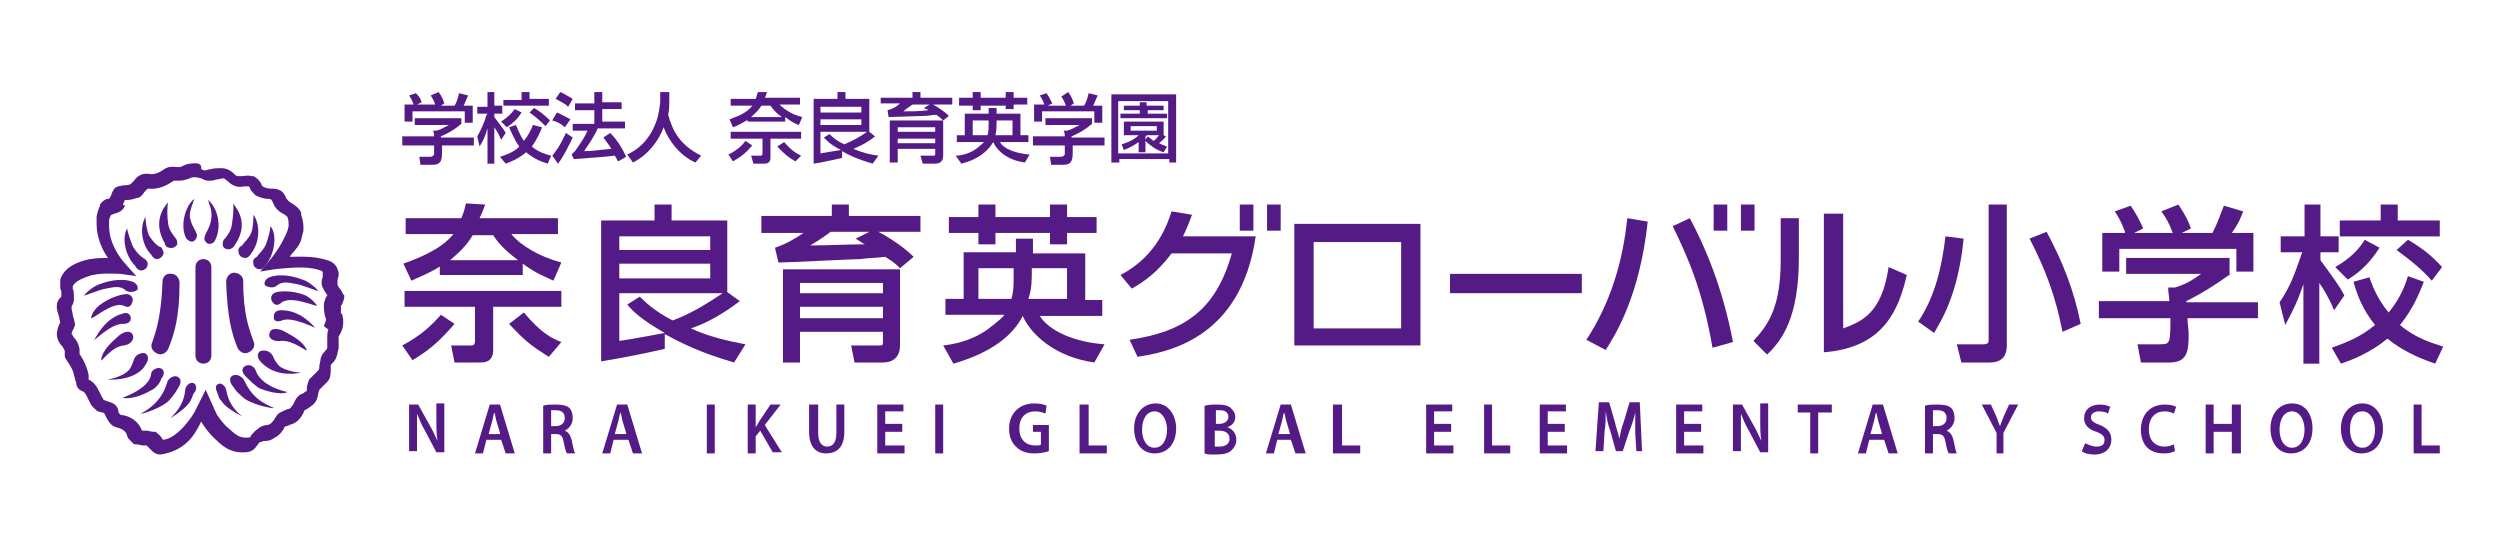 <?xml version="1.0" encoding="utf-8"?>
<!-- Generator: Adobe Illustrator 26.1.0, SVG Export Plug-In . SVG Version: 6.00 Build 0)  -->
<svg version="1.1" id="レイヤー_1" xmlns="http://www.w3.org/2000/svg" xmlns:xlink="http://www.w3.org/1999/xlink" x="0px"
	 y="0px" viewBox="0 0 220 48" style="enable-background:new 0 0 220 48;" xml:space="preserve">
<style type="text/css">
	.st0{fill:#FFFFFF;}
	.st1{fill:#541B86;}
	.st2{fill-rule:evenodd;clip-rule:evenodd;fill:#541B86;}
</style>
<rect class="st0" width="220" height="48"/>
<g>
	<path class="st1" d="M40.6,10.9c-0.6,0.5-1.1,0.8-1.8,1.1c0,0,0,0,0,0.1h2.9v0.7h-2.8c0,0.2,0,0.4,0,0.6c0,0.7-0.1,1.1-0.8,1.1H37
		l-0.1-0.7h0.9c0.3,0,0.3-0.1,0.4-0.2c0-0.2,0-0.6,0-0.8h-2.8V12h2.8c0-0.2,0-0.3-0.1-0.5h0.3c0.4-0.1,0.7-0.3,1.1-0.5h-3v-0.6h4.1
		V10.9z M36.4,9.2c-0.1-0.3-0.2-0.5-0.4-0.8l0.6-0.2C36.8,8.4,37,8.6,37.1,9l-0.4,0.2h1.6c-0.1-0.3-0.2-0.5-0.4-0.8l0.7-0.3
		c0.3,0.4,0.4,0.7,0.5,1l-0.3,0.2h1.2c0.2-0.3,0.3-0.7,0.4-1.1l0.8,0.2c-0.2,0.4-0.2,0.5-0.4,0.9h0.8v1.5h-0.7V9.8h-4.6v0.9h-0.7
		V9.2H36.4z"/>
	<path class="st1" d="M42,12c0.3-0.5,0.5-1,0.7-1.5c0-0.1,0.1-0.4,0.2-0.5H42V9.4h0.9V8.1h0.6v1.2h0.7V10h-0.7v0.3
		c0.5,0.7,0.8,1,1,1.4l-0.4,0.6c-0.2-0.5-0.4-0.8-0.6-1.1v3.2h-0.6v-3.1c-0.2,0.7-0.4,1.1-0.7,1.6L42,12z M47.7,11.2
		c-0.1,0.3-0.4,1-0.9,1.7c0.6,0.5,1.3,0.7,1.7,0.8l-0.3,0.7c-0.7-0.2-1.3-0.5-1.9-1c-0.7,0.6-1.5,0.9-1.8,1L44,13.8
		c0.6-0.2,1.2-0.4,1.7-0.9c-0.5-0.7-0.7-1.3-0.9-1.7l0.6-0.2c0.1,0.2,0.3,0.8,0.7,1.4c0.4-0.5,0.6-0.9,0.8-1.4L47.7,11.2z M45.9,9.9
		c-0.3,0.5-0.7,0.9-1.3,1.3l-0.5-0.5c0.6-0.4,0.9-0.7,1.2-1.1L45.9,9.9z M45.9,8.1h0.7v0.6h1.7v0.6h-4V8.8h1.6V8.1z M47,9.5
		c0.5,0.3,0.9,0.6,1.4,1.1L48,11.1c-0.4-0.4-0.7-0.7-1.4-1.2L47,9.5z"/>
	<path class="st1" d="M48.6,13.7c0.3-0.4,0.6-0.7,1.2-2l0.6,0.4c-0.3,0.6-0.8,1.7-1.3,2.3L48.6,13.7z M49.7,11.2
		c-0.3-0.3-0.7-0.5-1.1-0.6L49,9.9c0.5,0.2,0.8,0.4,1.2,0.6L49.7,11.2z M50,9.4c-0.3-0.3-0.4-0.3-1.1-0.7l0.4-0.6
		c0.3,0.1,0.9,0.5,1.1,0.6L50,9.4z M50.3,13.6c0.1-0.1,0.1-0.1,0.3-0.3c0.5-0.7,0.9-1.3,1.1-1.8h-1.3v-0.6h1.9V9.7h-1.7V9.1h1.7V8.1
		H53v0.9h1.7v0.6H53v1.1H55v0.6h-2.4c-0.3,0.7-0.8,1.4-1.2,2c0.9,0,1.1-0.1,2.4-0.2c-0.3-0.5-0.5-0.7-0.7-1l0.6-0.4
		c0.5,0.5,1,1.2,1.4,2.1l-0.7,0.4c-0.1-0.1-0.1-0.2-0.3-0.5c-0.8,0.1-2.2,0.2-3.6,0.3L50.3,13.6z"/>
	<path class="st1" d="M61.2,14.3c-1.4-0.6-2.4-2-2.8-3.1c-0.4,1.1-1.3,2.4-2.7,3.1l-0.5-0.7c0.6-0.3,1.5-0.8,2.2-2.1
		c0.3-0.6,0.5-1.1,0.6-1.8c0-0.1,0.1-0.5,0.1-0.8V8.1h0.8v0.7c0,0.4,0,0.9-0.1,1.3c0.4,1.5,1.1,2.7,2.9,3.6L61.2,14.3z"/>
	<path class="st1" d="M66.2,12.8c-0.6,0.7-1,1-1.7,1.4l-0.4-0.6c0.8-0.4,1.2-0.8,1.5-1.2L66.2,12.8z M65.7,10.6
		c-0.5,0.3-0.9,0.5-1.2,0.6l-0.3-0.7c0.5-0.2,1.5-0.5,2-1.2h-1.9V8.7h2.2c0.1-0.2,0.1-0.4,0.2-0.6l0.8,0c-0.1,0.2-0.1,0.4-0.2,0.5
		h3.1v0.6h-1.8c0.4,0.4,1.1,0.9,2,1.1l-0.3,0.7c-0.3-0.1-0.7-0.3-1.2-0.7v0.4h-3.3V10.6z M70.5,12.2h-2.7v1.7c0,0.5-0.4,0.5-0.6,0.5
		h-0.9l-0.2-0.7h0.8c0.1,0,0.2,0,0.2-0.2v-1.3h-2.8v-0.6h6.2V12.2z M68.8,10.3c-0.7-0.5-0.9-0.9-1-1H67c-0.3,0.5-0.6,0.7-0.9,1H68.8
		z M70,14.2c-0.7-0.4-0.9-0.6-1.6-1.3l0.6-0.4c0.7,0.8,1.1,1,1.5,1.2L70,14.2z"/>
	<path class="st1" d="M76.8,14.4c-1.4-0.4-2.2-0.8-2.7-1.1v0.6c-1,0.2-1.7,0.4-2.5,0.5V8.7h2.1V8.1h0.7v0.6h2.1v2.9L77,12
		c-0.6,0.5-1.2,0.8-1.9,1.1c0.7,0.3,1.4,0.5,2.2,0.6L76.8,14.4z M75.8,9.4h-3.6v0.5h3.6V9.4z M75.8,10.5h-3.6V11h3.6V10.5z M73,11.8
		c0.2,0.2,0.6,0.6,1.3,0.9c0.7-0.3,1.3-0.6,2-1.1h-4.1v1.9c0.6-0.1,1.1-0.2,1.8-0.3c-1-0.5-1.3-0.9-1.5-1.1L73,11.8z"/>
	<path class="st1" d="M83,10.6c-0.1-0.1-0.2-0.2-0.6-0.5c-0.3,0-0.7,0.1-1,0.1c-0.3,0-2.8,0.1-3.2,0.1l-0.1-0.6
		c0.4-0.1,0.8-0.3,1.1-0.6h-1.7V8.6h2.8V8.1H81v0.5h2.8v0.6h-1.7c0.2,0.1,0.9,0.5,1.4,1L83,10.6z M83,13.7c0,0.5-0.3,0.7-0.7,0.7
		h-1.1l-0.2-0.7h1.1c0.2,0,0.2,0,0.2-0.2v-0.4H79v1.2h-0.7v-3.7H83V13.7z M82.3,11.2H79v0.4h3.3V11.2z M82.3,12.2H79v0.4h3.3V12.2z
		 M81.8,9.2h-1.5c-0.4,0.3-0.6,0.4-0.8,0.6c0.7,0,1.4,0,2.2-0.1c-0.1-0.1-0.2-0.1-0.4-0.2L81.8,9.2z"/>
	<path class="st1" d="M84.1,13.7c0.3,0,1.1-0.1,1.8-0.6c0.1-0.1,0.4-0.3,0.7-0.6h-2.4v-0.6h0.7V10H87V9.5h0.7V10h2.1v1.9h0.7v0.6H88
		c0.3,0.6,1.4,1,2.6,1.1l-0.4,0.7c-1.6-0.2-2.5-1.1-2.8-1.8c-0.4,0.7-1.2,1.5-2.8,1.9L84.1,13.7z M85.6,8.1h0.7v0.5h2.2V8.1h0.7v0.5
		h1.2v0.6h-1.2v0.4h-0.7V9.3h-2.2v0.4h-0.7V9.3h-1.2V8.6h1.2V8.1z M87,10.6h-1.4v1.3h1.3C87,11.6,87,11.3,87,11V10.6z M87.7,10.7
		c0,0.4,0,0.8-0.1,1.2h1.5v-1.3h-1.4V10.7z"/>
	<path class="st1" d="M96.1,10.9c-0.6,0.5-1.1,0.8-1.8,1.1c0,0,0,0,0,0.1h2.9v0.7h-2.8c0,0.2,0,0.4,0,0.6c0,0.7-0.1,1.1-0.8,1.1
		h-1.1l-0.1-0.7h0.9c0.3,0,0.3-0.1,0.4-0.2c0-0.2,0-0.6,0-0.8h-2.8V12h2.8c0-0.2,0-0.3-0.1-0.5h0.3c0.4-0.1,0.7-0.3,1.1-0.5h-3v-0.6
		h4.1V10.9z M91.9,9.2c-0.1-0.3-0.2-0.5-0.4-0.8l0.6-0.2c0.2,0.3,0.3,0.5,0.5,0.9l-0.4,0.2h1.6c-0.1-0.3-0.2-0.5-0.4-0.8L94,8.1
		c0.3,0.4,0.4,0.7,0.5,1l-0.3,0.2h1.2c0.2-0.3,0.3-0.7,0.4-1.1l0.8,0.2c-0.2,0.4-0.2,0.5-0.4,0.9H97v1.5h-0.7V9.8h-4.6v0.9H91V9.2
		H91.9z"/>
	<path class="st1" d="M103.5,8.3v6h-0.6v-0.3h-4.4v0.3h-0.7v-6H103.5z M98.4,13.5h4.4V8.9h-4.4V13.5z M102.4,9.3v0.4h-1.4V10h1.7
		v0.4h-4.1V10h1.7V9.7h-1.4V9.3h1.4V9h0.6v0.3H102.4z M100.2,12.5c-0.4,0.3-0.8,0.5-1.3,0.7l-0.2-0.5c0.7-0.2,1.2-0.5,1.5-0.8h-1.3
		v-1.2h3.5v1.2l0.2,0.1c-0.2,0.3-0.6,0.6-0.6,0.6c0.2,0.1,0.4,0.2,0.7,0.3l-0.3,0.5c-0.7-0.2-1.3-0.7-1.6-1v1h-0.6V12.5z M99.5,11.5
		h2.3v-0.4h-2.3V11.5z M100.8,12.3L101,12c0.1,0.1,0.3,0.2,0.5,0.4c0.2-0.1,0.3-0.3,0.5-0.5h-1.1c0,0.1-0.1,0.1-0.1,0.1V12.3z"/>
	<path class="st2" d="M13.2,34.4c-0.5,0.3-1.7,0.8-2.4,0.6c1.3-0.5,2.4-1.2,2.5-2.1c0-0.3,0.5-0.6,0.8-0.5c0.4,0.1,0.4,0.6,0.1,0.9
		C14.1,33.7,13.7,34.2,13.2,34.4"/>
	<path class="st2" d="M12.6,22.7c-0.3-0.2-0.6-0.5-0.9-1c-0.2-0.5-0.5-1.3-0.5-1.6c-0.5,0.8-0.2,2.4,0.7,3.3
		c0.1,0.2,0.3,0.4,0.5,0.4c0.3,0,0.6-0.2,0.6-0.6C13,23,12.8,22.8,12.6,22.7"/>
	<path class="st2" d="M14,21.7c-0.3-0.2-0.6-0.5-0.9-1c-0.2-0.5-0.3-1.3-0.3-1.6c-0.5,0.8-0.4,2.4,0.5,3.3c0.1,0.2,0.3,0.4,0.5,0.4
		c0.3,0,0.6-0.3,0.6-0.6C14.3,21.9,14.2,21.7,14,21.7"/>
	<path class="st2" d="M15.4,20.9c-0.2-0.3-0.5-0.6-0.6-1.2c-0.1-0.6-0.1-1.6,0-1.9l0,0c-1,1.1-1,2.4-0.3,3.6c0,0.2,0.2,0.4,0.4,0.4
		c0.3,0.1,0.6-0.1,0.7-0.3C15.6,21.3,15.6,21.1,15.4,20.9"/>
	<path class="st2" d="M17.1,17.5c-0.8,0.6-1.3,2.4-0.7,3.5c0.1,0.1,0.6,0.6,0.9-0.1c0.2-0.4-0.5-0.9-0.6-1.9
		C16.7,18.5,17,17.8,17.1,17.5"/>
	<path class="st2" d="M23.8,19.9c0,0.3-0.2,1.1-0.4,1.6c-0.2,0.5-0.6,0.8-0.8,1.1c-0.2,0.1-0.4,0.3-0.3,0.6c0,0.3,0.3,0.5,0.6,0.5
		c0.2,0,0.4-0.2,0.5-0.4C24.2,22.3,24.4,20.6,23.8,19.9"/>
	<path class="st2" d="M22.3,18.9c0,0.3,0,1.1-0.2,1.6c-0.2,0.5-0.6,0.8-0.8,1.1c-0.2,0.1-0.4,0.3-0.3,0.6c0,0.3,0.3,0.5,0.6,0.5
		c0.2,0,0.4-0.2,0.5-0.4C22.9,21.3,22.9,19.7,22.3,18.9"/>
	<path class="st2" d="M20.5,17.9L20.5,17.9c0.1,0.3,0,1.3-0.1,1.9c-0.1,0.6-0.4,0.9-0.6,1.2c-0.2,0.1-0.2,0.4-0.2,0.6
		c0.1,0.3,0.4,0.4,0.7,0.3c0.2-0.1,0.3-0.2,0.4-0.4C21.5,20.3,21.5,19.1,20.5,17.9"/>
	<path class="st2" d="M18.3,17.6c0.1,0.3,0.4,1,0.3,1.6c-0.1,1-0.7,1.4-0.6,1.9c0.3,0.7,0.9,0.2,0.9,0.1
		C19.6,19.9,19.1,18.2,18.3,17.6"/>
	<path class="st2" d="M24.4,25.1c0.5-0.4,1.1-0.2,1.7-0.1c0.6,0.1,2,0.7,1.9,0.6c-0.3-0.4-1-0.9-1.4-1c-0.5-0.2-1.8-0.6-2.9-0.2
		c-0.2,0.1-0.5,0.3-0.4,0.7C23.6,25.3,24.1,25.4,24.4,25.1"/>
	<path class="st2" d="M24.8,26.6c0.9-0.6,3,0.4,3.1,0.3c0,0-0.3-0.5-1-0.9c-1.2-0.5-2.5-0.4-2.8-0.2c-0.3,0.2-0.3,0.6-0.1,0.8
		C24.2,26.9,24.5,26.9,24.8,26.6"/>
	<path class="st2" d="M24.8,28.2c1-0.4,3.1,0.8,2.9,0.6c-1.2-1.3-2.2-1.5-3-1.5c-0.2,0-0.6,0.1-0.6,0.5C24,28.4,24.6,28.3,24.8,28.2
		"/>
	<path class="st2" d="M27,30.8c-0.4-0.9-1.6-1.4-2.1-1.7c-0.5-0.2-1.1-0.3-1.2,0.3c-0.1,0.3,0.3,0.7,1,0.6C25.8,29.9,27,31,27,30.8"
		/>
	<path class="st2" d="M26.5,32.8c0.2,0-1,0-1.8-0.5c-0.3-0.2-0.6-0.7-0.7-1c-0.3-0.5-0.8-0.5-1.1-0.4c-0.3,0.2-0.3,0.6,0.1,1
		C23.3,32.2,24.3,33.2,26.5,32.8"/>
	<path class="st2" d="M22.9,34.2c0.5,0.2,1.8,0.6,2.4,0.3c-1.4-0.3-2.5-1-2.8-1.9c-0.1-0.3-0.5-0.6-0.9-0.4c-0.4,0.2-0.3,0.6,0,0.9
		C22.1,33.6,22.5,34,22.9,34.2"/>
	<path class="st2" d="M21.3,34.9c0.7,0.7,2.8,1.1,2.8,1c-1.2-0.5-2-1.1-2.6-2.4c-0.1-0.3-0.7-0.7-1.1-0.4c-0.3,0.2-0.1,0.7,0.1,0.9
		C20.9,34.6,20.9,34.5,21.3,34.9"/>
	<path class="st2" d="M19.5,35.3c0.4,0.7,2,1.4,1.9,1.4c-0.8-0.6-1.3-1.3-1.5-2.4c0-0.2-0.4-0.7-0.7-0.5c-0.3,0.1-0.2,0.5-0.1,0.7
		C19.3,35,19.2,35,19.5,35.3"/>
	<path class="st2" d="M11,25.5c-0.5-0.4-1.1-0.2-1.7-0.1c-0.6,0.1-2,0.7-1.9,0.6c0.3-0.4,1-0.9,1.4-1c0.5-0.2,1.8-0.6,2.9-0.2
		c0.2,0.1,0.5,0.3,0.4,0.7C11.9,25.7,11.3,25.8,11,25.5"/>
	<path class="st2" d="M10.9,26.9c-1-0.4-2.7,1.2-2.9,1.1c0,0,0.1-0.6,0.7-1.1c1-0.8,2.3-1.1,2.6-1c0.3,0.1,0.5,0.4,0.3,0.8
		C11.5,27,11.2,27.1,10.9,26.9"/>
	<path class="st2" d="M10.9,28.5c-1.1-0.1-2.7,1.6-2.6,1.4c0.8-1.5,1.7-2.1,2.5-2.3c0.2-0.1,0.6-0.1,0.7,0.3
		C11.6,28.4,11.1,28.5,10.9,28.5"/>
	<path class="st2" d="M8.9,31.7c0.1-1,1.2-1.8,1.6-2.2c0.4-0.3,1-0.5,1.2,0c0.1,0.3-0.1,0.8-0.8,0.9C9.8,30.5,8.9,31.9,8.9,31.7"/>
	<path class="st2" d="M9.5,33.4c-0.2,0,1-0.1,1.7-0.7c0.3-0.2,0.5-0.8,0.6-1.1c0.2-0.5,0.8-0.6,1-0.5c0.3,0.2,0.3,0.6,0,1
		C12.7,32.4,11.8,33.5,9.5,33.4"/>
	<path class="st2" d="M15,35.1c-0.6,0.8-2.7,1.4-2.6,1.3c1.1-0.6,1.9-1.4,2.3-2.7c0-0.3,0.6-0.8,1-0.5c0.3,0.2,0.2,0.6,0,0.9
		C15.3,34.8,15.3,34.7,15,35.1"/>
	<path class="st2" d="M16.8,35.2c-0.3,0.7-1.8,1.6-1.8,1.6c0.7-0.7,1.2-1.4,1.3-2.5c0-0.2,0.3-0.7,0.7-0.6c0.3,0.1,0.3,0.5,0.2,0.7
		C16.9,34.8,17,34.8,16.8,35.2"/>
	<path class="st2" d="M16.8,14.4c-0.3,0-0.5,0.1-0.7,0.2c-0.2,0.1-0.3,0.1-0.4,0.1l-0.1,0c-0.2,0-0.6-0.1-1,0.1l0,0
		c-0.6,0.4-1,0.6-1.5,0.5l0,0c-0.7-0.1-1.1,0.3-1.3,0.6c-0.1,0.1-0.2,0.2-0.3,0.3c-0.2,0.1-0.4,0.1-0.6,0.1l-0.5,0.1l0,0
		c-0.4,0.1-0.5,0.5-0.6,0.7c0,0.1,0,0.1-0.1,0.2l0,0.1l0,0c0,0-0.1,0.1-0.2,0.1C9.3,17.5,9,17.7,8.8,18l0,0l0,0.1
		c-0.1,0.2-0.3,0.8-0.3,1c0,0.2,0,0.4,0,0.6c0,1.2,0.5,2.3,1,3c-0.5,0-1,0-1.5,0.1c0,0-0.1,0-0.1,0c-0.9,0.2-2.2,0.6-2.6,1.8l0,0.1
		c0,0,0,0.1,0,0.1l0,0.1c0,0.1,0,0.2,0,0.3c0,0.1,0,0.3,0.1,0.4l0,0c0,0,0,0,0,0c0,0,0,0,0,0c0,0,0,0.1,0,0.1l0,0.2
		c0,0.1,0,0.2,0,0.2C5.1,26.4,5,26.6,5,26.9c0,0.1,0,0.2,0,0.3l0-0.1c0,0.2,0.1,0.4,0.2,0.8c0,0.1,0.1,0.4,0.1,0.5
		c-0.2,0.3-0.3,0.8-0.3,1c0,0.5,0.3,0.9,0.5,1.1c0.1,0.2,0.2,0.3,0.2,0.4v0.4c0,0.2,0.1,0.3,0.3,0.6c0.2,0.3,0.5,0.8,0.5,1.1l0,0
		l0.1,0.3c0,0,0,0.2,0.1,0.3c0,0.4,0.2,0.7,0.5,0.8c0.3,0.1,0.4,0.4,0.6,0.8c0,0,0.2,0.4,0.2,0.4c0.2,0.3,0.5,0.5,0.6,0.6l0,0l0,0
		l0.4,0.1c0.1,0,0.1,0,0.2,0.1c0.2,0.5,0.6,1.2,1.1,1.2l-0.1,0c0.5,0.1,0.9,0.3,1,0.8l0.1,0.2l0.1,0.1l0.2,0.2l0.1,0.1l0.1,0.1
		l0.2,0c0.2,0,0.4,0.1,0.6,0.1c0.1,0,0.2,0,0.3,0c0.1,0.1,0.1,0.1,0.2,0.2c0.2,0.2,0.5,0.6,1,0.6h0l0,0c2.1-0.3,3-1.6,3.6-2.9
		c0.3,0.5,0.7,1,0.9,1.2l0.1,0.1c0.8,0.8,1.5,1.5,2.9,1.4l0,0c0.6,0,0.9-0.4,1.1-0.7c0.1-0.1,0.1-0.2,0.2-0.2l0,0l0.1,0
		c0.1-0.1,0.3-0.1,0.4-0.1c0.3,0,0.5-0.1,0.8-0.3c0.4-0.2,0.6-0.5,0.8-0.8c0,0,0,0,0-0.1c0.1-0.1,0.3-0.1,0.5-0.2l-0.1,0
		c0.6-0.1,1.1-0.5,1.4-1.3l0,0c0,0,0.2-0.1,0.2-0.1c0.3-0.2,0.7-0.4,0.9-0.9l0,0l0,0l0.1-0.4c0-0.2,0.1-0.3,0.1-0.4
		c0.1-0.1,0.3-0.3,0.4-0.4l0.3-0.3l0,0c0.3-0.3,0.3-0.7,0.3-1.1l0-0.3c0-0.1,0.1-0.2,0.2-0.3c0.2-0.2,0.3-0.4,0.4-0.8
		c0-0.2,0.1-0.3,0.1-0.5c0-0.2,0-0.3,0-0.4c0-0.1,0-0.2,0-0.3c0-0.1,0-0.1,0-0.2c0,0,0-0.1,0-0.1c0.2-0.3,0.4-0.7,0.4-1.2
		c0-0.1,0-0.2,0-0.3l-0.1-0.5h-0.1c0-0.1,0-0.3,0-0.4c0-0.1,0-0.2,0-0.2l0-0.1c0,0,0,0,0,0c0,0,0.1-0.1,0.1-0.1
		c0.1-0.3,0.2-0.5,0.2-0.7v-0.1l-0.1-0.1c-0.1-0.2-0.2-0.4-0.3-0.5c-0.1-0.1-0.1-0.2-0.2-0.3c0,0,0-0.1,0-0.1c0-0.1,0-0.2,0-0.3
		c0-0.2,0.1-0.3,0.1-0.5c0-0.2,0-0.3-0.1-0.5c-0.1-0.4-0.5-0.7-0.9-0.8c-1.2-0.4-2.5-0.3-3.3-0.3c0.1-0.2,0.4-0.5,0.4-0.5l0,0
		c0.5-0.6,0.6-0.9,0.7-1.4l0.1-0.4c0-0.1,0-0.2,0-0.4c0-0.3-0.1-0.7-0.2-1l0-0.1l0-0.1c-0.2-0.4-0.5-0.6-0.8-0.8
		c-0.2-0.1-0.3-0.2-0.4-0.3c0-0.1-0.1-0.1-0.1-0.1c-0.1-0.3-0.3-0.7-0.7-0.8c-0.2-0.1-0.5-0.1-0.7-0.1c-0.3,0-0.5-0.1-0.7-0.2l0,0
		l0,0c0,0-0.1-0.1-0.1-0.2c-0.1-0.2-0.3-0.5-0.7-0.7l-0.1,0l-0.1,0c-0.3-0.1-0.6,0-0.8,0c-0.1,0-0.3,0-0.4,0c-0.1,0-0.2-0.1-0.3-0.2
		c-0.2-0.2-0.6-0.5-1.1-0.5c-0.3,0-0.7,0-1,0.1c-0.2,0-0.3,0.1-0.5,0.1c-0.1,0-0.2-0.1-0.3-0.1C17.8,14.4,17.4,14.3,16.8,14.4
		 M15.3,15.8L15.3,15.8C15.3,15.8,15.3,15.8,15.3,15.8 M6.2,25.1L6.2,25.1C6.2,25.1,6.2,25.1,6.2,25.1C6.2,25.1,6.2,25.1,6.2,25.1
		 M9.3,36.2L9.3,36.2C9.3,36.2,9.3,36.2,9.3,36.2C9.3,36.2,9.3,36.2,9.3,36.2 M16.7,15.7c0.1-0.1,0.3-0.1,0.4-0.1l0,0l0,0
		c0.1,0,0.3,0,0.6,0.1c0.2,0.1,0.4,0.2,0.6,0.2l0,0h0c0.3,0,0.5,0,0.7-0.1c0.2,0,0.5-0.1,0.6-0.1l0,0c0,0,0,0,0.1,0
		c0.1,0,0.2,0.2,0.3,0.2c0.2,0.2,0.4,0.4,0.8,0.5l0,0l0,0c0.3,0.1,0.6,0,0.8,0c0.1,0,0.2,0,0.3,0c0,0,0.1,0.1,0.1,0.2
		c0.1,0.2,0.3,0.4,0.5,0.6c0.4,0.2,0.8,0.3,1.1,0.3c0.1,0,0.2,0,0.3,0.1c0,0.1,0.1,0.1,0.1,0.2l0.2,0.4l0,0c0.2,0.3,0.5,0.5,0.7,0.6
		c0.2,0.1,0.3,0.2,0.4,0.3c0.1,0.3,0.1,0.5,0.1,0.7c0,0,0,0.1,0,0.1c0,0-0.1,0.4-0.1,0.4c-0.5,1.3-1.4,2.4-1.4,2.4l-1,1.2l1.2-0.2
		l1-0.1c1.2-0.1,2.3-0.1,3.1,0.2c0.1,0,0.1,0.1,0.2,0.1c0,0,0,0.1,0,0.1c0,0.1,0,0.2,0,0.3c0,0.2-0.1,0.3-0.1,0.5
		c0,0.2,0,0.3,0.1,0.5l0,0l0,0c0.1,0.2,0.2,0.4,0.3,0.5c0,0.1,0.1,0.1,0.1,0.2c0,0,0,0.1-0.1,0.1c0,0.1-0.1,0.2-0.1,0.3
		c-0.1,0.2-0.1,0.4-0.1,0.6c0,0.4,0.1,0.9,0.2,1.1c0,0.1-0.1,0.3-0.2,0.6L28.9,29l0,0c-0.1,0.2-0.1,0.5-0.1,0.7c0,0.2,0,0.3,0,0.4
		c0,0.1,0,0.2,0,0.3c0,0.1,0,0.1,0,0.2l0,0l0,0c0,0.1-0.1,0.2-0.2,0.3c-0.2,0.2-0.4,0.5-0.4,0.8l-0.1,0.5c0,0.2,0,0.3-0.1,0.4
		c-0.1,0.1-0.2,0.2-0.2,0.2c-0.2,0.2-0.4,0.4-0.6,0.6l0,0l0,0c-0.1,0.3-0.2,0.5-0.2,0.8c0,0,0,0.2,0,0.2c0,0-0.2,0.1-0.3,0.2
		c-0.3,0.1-0.6,0.3-0.8,0.8l0,0c-0.3,0.6-0.5,0.6-0.6,0.6l0,0l0,0c-0.2,0.1-0.5,0.2-0.8,0.4l-0.1,0.1l-0.2,0.3
		c-0.1,0.2-0.3,0.4-0.4,0.5l0,0l0,0c0,0-0.2,0.1-0.3,0.1c-0.2,0-0.5,0.1-0.8,0.3l0.1,0c-0.3,0.1-0.5,0.4-0.7,0.6
		c0,0.1-0.1,0.2-0.2,0.2c-0.9,0.1-1.2-0.3-2-1l-0.1-0.1c-0.1-0.1-0.7-0.8-0.8-1.1l-0.9-2l-1,2c0,0-1.3,2.2-2.7,2.4
		c-0.1,0-0.1-0.1-0.2-0.2c-0.1-0.2-0.3-0.3-0.5-0.5l-0.1,0l-0.1,0c-0.2,0-0.4-0.1-0.6-0.1c-0.1,0-0.2,0-0.3,0c0,0-0.1,0-0.1,0
		c-0.3-0.8-1-1.3-1.9-1.4c-0.1-0.1-0.2-0.2-0.2-0.4l0,0l0,0c-0.1-0.6-0.7-0.7-1-0.8c0,0-0.2-0.1-0.3-0.1C9.1,35,9,35,9,35
		c0,0-0.2-0.4-0.2-0.4c-0.2-0.4-0.4-0.9-1-1.2v0l0-0.1L7.8,33c0,0-0.1-0.4-0.1-0.4c-0.1-0.4-0.4-1-0.6-1.3c0,0-0.1-0.1-0.1-0.2v-0.4
		l0,0c-0.1-0.5-0.3-0.8-0.5-1c-0.1-0.2-0.2-0.3-0.2-0.3c0-0.1,0.1-0.4,0.2-0.5l0,0l0,0c0-0.1,0.1-0.2,0.1-0.3c0-0.2-0.1-0.5-0.2-0.9
		c0-0.2-0.1-0.4-0.1-0.5c0,0,0,0,0,0l0-0.1c0,0,0,0,0,0c0-0.1,0-0.2,0.1-0.3l0.1-0.3l0-0.1l0-0.2c0-0.1,0-0.1,0-0.2
		c0-0.2,0-0.4-0.1-0.6c0,0,0-0.1,0-0.1s0,0,0-0.1c0.2-0.5,1.1-0.8,1.7-1l0.1,0c0.8-0.2,2-0.1,2.4-0.1l1.4,0.2l-0.9-1
		c0,0-1.5-1.5-1.5-3.4c0-0.2,0-0.3,0-0.5c0-0.1,0.1-0.4,0.2-0.5c0.1,0,0.2-0.1,0.3-0.1c0.3-0.1,0.7-0.2,0.9-0.7L10.8,18
		c0.1-0.1,0.1-0.3,0.2-0.4c0,0,0,0,0,0c0.1,0,0.2,0,0.2,0c0.3,0,0.6-0.1,0.9-0.2l0.1,0l0,0c0.2-0.1,0.4-0.3,0.5-0.5
		c0.1-0.1,0.2-0.2,0.3-0.3l0,0c1,0.1,1.7-0.3,2.3-0.7c0,0,0.1,0,0.1,0l0.4,0C16.1,15.9,16.4,15.8,16.7,15.7 M16.8,14.4
		C16.8,14.4,16.8,14.4,16.8,14.4C16.9,14.4,16.9,14.4,16.8,14.4L16.8,14.4 M19.9,14.5C19.9,14.5,19.9,14.5,19.9,14.5L19.9,14.5
		L19.9,14.5 M22.8,17.2C22.8,17.2,22.8,17.2,22.8,17.2C22.8,17.2,22.8,17.1,22.8,17.2L22.8,17.2 M30,30.9
		C29.9,30.9,29.9,30.9,30,30.9L30,30.9C30,30.9,30,30.9,30,30.9 M7.7,32.6L7.7,32.6C7.7,32.6,7.7,32.6,7.7,32.6L7.7,32.6L7.7,32.6
		 M8,35.6C8,35.6,8,35.6,8,35.6C8,35.6,8,35.6,8,35.6L8,35.6 M24.3,38.3C24.3,38.3,24.3,38.3,24.3,38.3L24.3,38.3
		C24.3,38.3,24.3,38.3,24.3,38.3"/>
	<path class="st2" d="M18.6,31.3c0,0.4-0.3,0.7-0.7,0.7c-0.4,0-0.7-0.3-0.7-0.7v-7.8c0-0.4,0.3-0.7,0.7-0.7c0.4,0,0.7,0.3,0.7,0.7
		V31.3z"/>
	<path class="st2" d="M14.3,24.8c-0.1,2.8-0.5,4.2-0.9,5.3c-0.2,0.4,0,0.8,0.4,1c0.4,0.2,0.8,0,1-0.4c0.5-1.2,1-2.7,1-5.8
		c0-0.4-0.3-0.8-0.7-0.8C14.7,24,14.3,24.3,14.3,24.8"/>
	<path class="st2" d="M20.6,24c-0.4,0-0.7,0.4-0.7,0.8c0.1,3.1,0.5,4.6,1,5.8c0.2,0.4,0.6,0.6,1,0.4c0.4-0.2,0.6-0.6,0.4-1
		c-0.4-1.1-0.9-2.4-0.9-5.3C21.4,24.3,21,24,20.6,24"/>
	<path class="st1" d="M36,39.9v-4.3h0.8l1,1.8c0.3,0.5,0.5,1,0.7,1.4l0,0c-0.1-0.6-0.1-1.1-0.1-1.8v-1.5h0.7v4.3h-0.7l-1-1.9
		c-0.3-0.5-0.5-1-0.7-1.5l0,0c0,0.6,0,1.1,0,1.8v1.5H36z"/>
	<path class="st1" d="M42.8,38.7l-0.3,1.2h-0.7l1.3-4.3h0.9l1.3,4.3h-0.8l-0.4-1.2H42.8z M44,38.1l-0.3-1c-0.1-0.3-0.1-0.6-0.2-0.8
		h0c-0.1,0.2-0.1,0.5-0.2,0.8l-0.3,1.1H44z"/>
	<path class="st1" d="M47.8,35.7c0.3-0.1,0.7-0.1,1.1-0.1c0.6,0,1,0.1,1.2,0.3c0.2,0.2,0.3,0.5,0.3,0.9c0,0.5-0.3,0.9-0.7,1.1v0
		c0.3,0.1,0.5,0.4,0.6,0.8c0.1,0.5,0.2,1,0.3,1.2h-0.7c-0.1-0.1-0.2-0.5-0.3-1c-0.1-0.6-0.3-0.7-0.7-0.7h-0.4v1.7h-0.7V35.7z
		 M48.5,37.5h0.4c0.5,0,0.8-0.3,0.8-0.7c0-0.5-0.3-0.7-0.8-0.7c-0.2,0-0.4,0-0.4,0V37.5z"/>
	<path class="st1" d="M54,38.7l-0.3,1.2h-0.7l1.3-4.3h0.9l1.3,4.3h-0.8l-0.4-1.2H54z M55.1,38.1l-0.3-1c-0.1-0.3-0.1-0.6-0.2-0.8h0
		c-0.1,0.2-0.1,0.5-0.2,0.8l-0.3,1.1H55.1z"/>
	<rect x="62.2" y="35.6" class="st1" width="0.7" height="4.3"/>
	<path class="st1" d="M65.8,35.6h0.7v2h0c0.1-0.2,0.2-0.3,0.3-0.5l1-1.5h0.9l-1.4,1.8l1.5,2.4H68l-1.1-1.9l-0.4,0.5v1.5h-0.7V35.6z"
		/>
	<path class="st1" d="M72,35.6v2.5c0,0.8,0.3,1.2,0.8,1.2c0.5,0,0.8-0.4,0.8-1.2v-2.5h0.7V38c0,1.3-0.6,1.9-1.6,1.9
		c-0.9,0-1.5-0.6-1.5-1.9v-2.4H72z"/>
	<polygon class="st1" points="79.4,38 77.9,38 77.9,39.2 79.6,39.2 79.6,39.9 77.2,39.9 77.2,35.6 79.5,35.6 79.5,36.2 77.9,36.2 
		77.9,37.3 79.4,37.3 	"/>
	<rect x="82.3" y="35.6" class="st1" width="0.7" height="4.3"/>
	<path class="st1" d="M92.3,39.7c-0.3,0.1-0.7,0.2-1.3,0.2c-0.7,0-1.2-0.2-1.6-0.6c-0.4-0.4-0.6-0.9-0.6-1.6c0-1.3,0.9-2.2,2.2-2.2
		c0.5,0,0.9,0.1,1.1,0.2L92,36.4c-0.2-0.1-0.5-0.2-0.9-0.2c-0.8,0-1.4,0.5-1.4,1.5c0,1,0.6,1.5,1.4,1.5c0.3,0,0.5,0,0.5-0.1v-1.1
		h-0.7v-0.6h1.4V39.7z"/>
	<polygon class="st1" points="95,35.6 95.8,35.6 95.8,39.2 97.4,39.2 97.4,39.9 95,39.9 	"/>
	<path class="st1" d="M103.5,37.7c0,1.4-0.8,2.2-1.9,2.2c-1.1,0-1.8-0.9-1.8-2.2c0-1.3,0.8-2.2,1.9-2.2
		C102.8,35.5,103.5,36.5,103.5,37.7 M100.5,37.8c0,0.9,0.4,1.6,1.1,1.6c0.7,0,1.1-0.7,1.1-1.6c0-0.8-0.4-1.6-1.1-1.6
		C100.9,36.2,100.5,36.9,100.5,37.8"/>
	<path class="st1" d="M106.1,35.7c0.2-0.1,0.6-0.1,1.1-0.1c0.5,0,0.9,0.1,1.1,0.3c0.2,0.2,0.4,0.4,0.4,0.8c0,0.4-0.2,0.7-0.7,0.9v0
		c0.4,0.1,0.8,0.5,0.8,1.1c0,0.4-0.2,0.7-0.4,0.9c-0.3,0.3-0.7,0.4-1.5,0.4c-0.4,0-0.7,0-0.9-0.1V35.7z M106.9,37.3h0.4
		c0.5,0,0.8-0.3,0.8-0.6c0-0.4-0.3-0.6-0.7-0.6c-0.2,0-0.3,0-0.4,0V37.3z M106.9,39.3c0.1,0,0.2,0,0.4,0c0.5,0,0.9-0.2,0.9-0.7
		c0-0.5-0.4-0.7-0.9-0.7h-0.4V39.3z"/>
	<path class="st1" d="M112.4,38.7l-0.3,1.2h-0.7l1.3-4.3h0.9l1.3,4.3H114l-0.4-1.2H112.4z M113.5,38.1l-0.3-1
		c-0.1-0.3-0.1-0.6-0.2-0.8h0c-0.1,0.2-0.1,0.5-0.2,0.8l-0.3,1.1H113.5z"/>
	<polygon class="st1" points="117.3,35.6 118.1,35.6 118.1,39.2 119.7,39.2 119.7,39.9 117.3,39.9 	"/>
	<polygon class="st1" points="127.7,38 126.2,38 126.2,39.2 127.9,39.2 127.9,39.9 125.5,39.9 125.5,35.6 127.8,35.6 127.8,36.2 
		126.2,36.2 126.2,37.3 127.7,37.3 	"/>
	<polygon class="st1" points="130.6,35.6 131.3,35.6 131.3,39.2 132.9,39.2 132.9,39.9 130.6,39.9 	"/>
	<polygon class="st1" points="137.7,38 136.2,38 136.2,39.2 137.9,39.2 137.9,39.9 135.5,39.9 135.5,35.6 137.8,35.6 137.8,36.2 
		136.2,36.2 136.2,37.3 137.7,37.3 	"/>
	<path class="st1" d="M143.9,38.1c0-0.5,0-1.2,0-1.8h0c-0.1,0.5-0.3,1.1-0.5,1.6l-0.6,1.8h-0.6l-0.5-1.8c-0.2-0.5-0.3-1.1-0.4-1.7h0
		c0,0.6,0,1.2-0.1,1.8l-0.1,1.7h-0.7l0.3-4.3h0.9l0.5,1.7c0.1,0.5,0.3,1,0.4,1.5h0c0.1-0.5,0.2-1,0.4-1.5l0.5-1.7h0.9l0.2,4.3H144
		L143.9,38.1z"/>
	<polygon class="st1" points="149.7,38 148.2,38 148.2,39.2 149.9,39.2 149.9,39.9 147.5,39.9 147.5,35.6 149.8,35.6 149.8,36.2 
		148.2,36.2 148.2,37.3 149.7,37.3 	"/>
	<path class="st1" d="M152.5,39.9v-4.3h0.8l1,1.8c0.3,0.5,0.5,1,0.7,1.4l0,0c-0.1-0.6-0.1-1.1-0.1-1.8v-1.5h0.7v4.3h-0.7l-1-1.9
		c-0.3-0.5-0.5-1-0.7-1.5l0,0c0,0.6,0,1.1,0,1.8v1.5H152.5z"/>
	<polygon class="st1" points="159.3,36.3 158.2,36.3 158.2,35.6 161.2,35.6 161.2,36.3 160,36.3 160,39.9 159.3,39.9 	"/>
	<path class="st1" d="M164.5,38.7l-0.3,1.2h-0.7l1.3-4.3h0.9l1.3,4.3h-0.8l-0.4-1.2H164.5z M165.6,38.1l-0.3-1
		c-0.1-0.3-0.1-0.6-0.2-0.8h0c-0.1,0.2-0.1,0.5-0.2,0.8l-0.3,1.1H165.6z"/>
	<path class="st1" d="M169.4,35.7c0.3-0.1,0.7-0.1,1.1-0.1c0.6,0,1,0.1,1.2,0.3c0.2,0.2,0.3,0.5,0.3,0.9c0,0.5-0.3,0.9-0.7,1.1v0
		c0.3,0.1,0.5,0.4,0.6,0.8c0.1,0.5,0.2,1,0.3,1.2h-0.7c-0.1-0.1-0.2-0.5-0.3-1c-0.1-0.6-0.3-0.7-0.7-0.7h-0.4v1.7h-0.7V35.7z
		 M170.1,37.5h0.4c0.5,0,0.8-0.3,0.8-0.7c0-0.5-0.3-0.7-0.8-0.7c-0.2,0-0.4,0-0.4,0V37.5z"/>
	<path class="st1" d="M175.7,39.9v-1.8l-1.3-2.5h0.8l0.5,1.1c0.1,0.3,0.2,0.6,0.3,0.8h0c0.1-0.3,0.2-0.5,0.3-0.8l0.5-1.1h0.8
		l-1.3,2.5v1.8H175.7z"/>
	<path class="st1" d="M183.5,39c0.2,0.1,0.6,0.3,1,0.3c0.5,0,0.7-0.2,0.7-0.6c0-0.3-0.2-0.5-0.7-0.7c-0.7-0.2-1.1-0.6-1.1-1.2
		c0-0.7,0.5-1.2,1.4-1.2c0.4,0,0.7,0.1,0.9,0.2l-0.2,0.6c-0.1-0.1-0.4-0.2-0.8-0.2c-0.5,0-0.7,0.3-0.7,0.5c0,0.3,0.2,0.5,0.8,0.7
		c0.7,0.3,1,0.7,1,1.3c0,0.7-0.5,1.3-1.5,1.3c-0.4,0-0.9-0.1-1.1-0.3L183.5,39z"/>
	<path class="st1" d="M191.4,39.7c-0.2,0.1-0.5,0.2-1,0.2c-1.3,0-2-0.8-2-2.1c0-1.4,0.9-2.2,2.1-2.2c0.5,0,0.8,0.1,1,0.2l-0.2,0.6
		c-0.2-0.1-0.4-0.2-0.8-0.2c-0.8,0-1.4,0.5-1.4,1.6c0,0.9,0.5,1.5,1.4,1.5c0.3,0,0.6-0.1,0.8-0.2L191.4,39.7z"/>
	<polygon class="st1" points="194.8,35.6 194.8,37.3 196.4,37.3 196.4,35.6 197.2,35.6 197.2,39.9 196.4,39.9 196.4,38 194.8,38 
		194.8,39.9 194.1,39.9 194.1,35.6 	"/>
	<path class="st1" d="M203.5,37.7c0,1.4-0.8,2.2-1.9,2.2c-1.1,0-1.8-0.9-1.8-2.2c0-1.3,0.8-2.2,1.9-2.2
		C202.9,35.5,203.5,36.5,203.5,37.7 M200.6,37.8c0,0.9,0.4,1.6,1.1,1.6c0.7,0,1.1-0.7,1.1-1.6c0-0.8-0.4-1.6-1.1-1.6
		C201,36.2,200.6,36.9,200.6,37.8"/>
	<path class="st1" d="M209.7,37.7c0,1.4-0.8,2.2-1.9,2.2c-1.1,0-1.8-0.9-1.8-2.2c0-1.3,0.8-2.2,1.9-2.2
		C209,35.5,209.7,36.5,209.7,37.7 M206.8,37.8c0,0.9,0.4,1.6,1.1,1.6c0.7,0,1.1-0.7,1.1-1.6c0-0.8-0.4-1.6-1.1-1.6
		C207.1,36.2,206.8,36.9,206.8,37.8"/>
	<polygon class="st1" points="212.4,35.6 213.1,35.6 213.1,39.2 214.7,39.2 214.7,39.9 212.4,39.9 	"/>
	<path class="st1" d="M40,28.5c-1.3,1.5-2.2,2.3-3.7,3.2l-0.9-1.3c1.7-0.9,2.6-1.8,3.4-2.7L40,28.5z M38.8,23.4
		c-1.1,0.7-2,1-2.6,1.3l-0.7-1.5c1.1-0.4,3.3-1.2,4.4-2.6h-4.2v-1.4h4.9c0.2-0.5,0.3-0.8,0.4-1.3l1.7,0.1c-0.2,0.5-0.3,0.8-0.5,1.2
		h6.9v1.4h-4.1c0.8,1,2.5,2,4.4,2.5l-0.7,1.6c-0.6-0.3-1.5-0.6-2.7-1.5v1h-7.3V23.4z M49.4,27h-6v3.8c0,1.1-0.8,1.1-1.2,1.1H40
		l-0.3-1.5h1.7c0.2,0,0.4,0,0.4-0.4v-3h-6.2v-1.4h13.8V27z M45.6,22.9c-1.5-1.1-2-1.9-2.2-2.2h-1.8c-0.6,1-1.3,1.6-2,2.2H45.6z
		 M48.3,31.4c-1.6-1-2.1-1.4-3.5-2.9l1.3-1c1.5,1.8,2.5,2.3,3.3,2.6L48.3,31.4z"/>
	<path class="st1" d="M64.6,31.9c-3.1-0.9-4.8-1.8-6.1-2.5v1.3c-2.2,0.5-3.8,0.8-5.6,1.1V19.4h4.7V18h1.5v1.4H64v6.3l1.1,0.8
		c-1.3,1-2.8,1.9-4.3,2.4c1.5,0.7,3.2,1.1,4.8,1.4L64.6,31.9z M62.5,20.8h-8v1.2h8V20.8z M62.5,23.2h-8v1.3h8V23.2z M56.3,26.1
		c0.4,0.4,1.3,1.3,2.9,2.1c1.6-0.6,2.9-1.4,4.4-2.4h-9.1V30c1.4-0.2,2.3-0.4,4-0.7c-2.1-1.2-2.8-1.9-3.3-2.5L56.3,26.1z"/>
	<path class="st1" d="M79.2,23.6c-0.3-0.3-0.5-0.5-1.3-1c-0.8,0.1-1.5,0.1-2.2,0.2c-0.7,0-6.2,0.3-7.2,0.3l-0.3-1.3
		c0.9-0.3,1.8-0.8,2.5-1.3h-3.7V19h6.2V18h1.5V19H81v1.4h-3.7c0.4,0.2,2,1.1,3.1,2.2L79.2,23.6z M79.2,30.4c0,1-0.6,1.5-1.5,1.5
		h-2.5l-0.3-1.5h2.4c0.4,0,0.4,0,0.4-0.4v-0.8h-7.3v2.7h-1.5v-8.2h10.3V30.4z M77.7,24.9h-7.3v0.9h7.3V24.9z M77.7,27h-7.3v1h7.3V27
		z M76.5,20.4h-3.4c-0.8,0.6-1.3,0.9-1.8,1.2c1.6,0,3.2-0.1,4.8-0.1c-0.2-0.1-0.3-0.2-0.8-0.5L76.5,20.4z"/>
	<path class="st1" d="M83,30.4c0.8-0.1,2.3-0.3,3.9-1.4c0.2-0.2,1-0.7,1.5-1.3h-5.2v-1.4h1.6v-4.1h4.6V21h1.5v1.3h4.6v4.1H97v1.4
		h-5.5c0.8,1.3,3,2.3,5.7,2.5l-0.9,1.6c-3.5-0.5-5.6-2.5-6.3-4.1c-0.8,1.6-2.6,3.2-6.1,4.2L83,30.4z M86.1,18h1.5v1.1h4.8V18h1.5
		v1.1h2.6v1.4h-2.6v1h-1.5v-1h-4.8v1h-1.5v-1h-2.6v-1.4h2.6V18z M89.3,23.6h-3.2v2.7H89c0.2-0.6,0.2-1.3,0.2-1.9V23.6z M90.8,23.7
		c0,1,0,1.7-0.3,2.6h3.4v-2.7h-3.1V23.7z"/>
	<path class="st1" d="M172.8,21c-0.5,5.1-2.1,7.4-2.6,8.3l-1.4-1c1.5-2.2,2.1-4.9,2.4-7.5L172.8,21z M176.6,18v12.4
		c0,0.5-0.1,1.5-1.5,1.5h-2.5l-0.4-1.6h2.3c0.5,0,0.5-0.2,0.5-0.4V18H176.6z M181.5,29.2c-0.6-3.1-1.5-5.5-2.9-8.2l1.5-0.6
		c1.4,2.6,2.4,5.1,3,8.1L181.5,29.2z"/>
	<path class="st1" d="M196.3,24.1c-1.4,1-2.5,1.7-3.9,2.4c0,0.1,0,0.1,0,0.1h6.3V28h-6.2c0,0.4,0.1,1,0.1,1.4c0,1.5-0.1,2.5-1.7,2.5
		h-2.5l-0.3-1.6h2c0.6,0,0.7-0.1,0.8-0.4c0.1-0.4,0.1-1.3,0.1-1.9h-6.3v-1.5h6.2c0-0.4-0.1-0.7-0.1-1.2h0.6c1-0.3,1.6-0.7,2.3-1.2
		h-6.6v-1.4h9.1V24.1z M187,20.4c-0.3-0.8-0.5-1.2-0.9-1.8l1.4-0.5c0.4,0.6,0.7,1.1,1.1,2l-0.8,0.4h3.4c-0.3-0.8-0.5-1.2-1-1.9
		l1.5-0.6c0.6,0.9,0.9,1.5,1.1,2.1l-0.8,0.4h2.7c0.4-0.8,0.7-1.6,1-2.4l1.7,0.5c-0.3,0.8-0.5,1.2-1,1.9h1.9v3.4h-1.5v-2h-10.3v2
		h-1.5v-3.4H187z"/>
	<path class="st1" d="M200.6,26.6c0.7-1,1.2-2.1,1.6-3.3c0.1-0.2,0.3-0.9,0.4-1.1h-1.9v-1.4h2.1V18h1.4v2.8h1.6v1.4h-1.6v0.7
		c1.1,1.5,1.7,2.3,2.1,3.1l-0.9,1.3c-0.5-1.2-0.9-1.8-1.3-2.4v7.1h-1.4V25c-0.5,1.5-0.9,2.3-1.6,3.6L200.6,26.6z M213.3,24.8
		c-0.3,0.7-0.8,2.2-2.1,3.8c1.4,1.2,2.9,1.6,3.8,1.9l-0.7,1.5c-1.5-0.5-3-1.2-4.2-2.2c-1.6,1.3-3.2,1.9-4.1,2.2l-0.8-1.4
		c1.4-0.5,2.6-1,3.8-2c-1.2-1.5-1.6-2.8-1.9-3.8l1.4-0.4c0.2,0.5,0.6,1.8,1.7,3.1c0.8-1,1.3-1.9,1.7-3.2L213.3,24.8z M209.4,21.8
		c-0.7,1.1-1.6,2.1-2.8,2.8l-1.1-1.1c1.4-0.8,2.1-1.6,2.6-2.4L209.4,21.8z M209.5,18h1.5v1.4h3.7v1.4h-8.8v-1.4h3.6V18z M211.9,21.1
		c1.2,0.7,2.1,1.4,3,2.4l-0.9,1.2c-0.8-0.9-1.6-1.6-3.1-2.7L211.9,21.1z"/>
	<path class="st1" d="M125,30.4h-11.1V19.7H125V30.4z M123.3,21.3h-7.7v7.6h7.7V21.3z"/>
	<rect x="127.6" y="24.1" class="st1" width="11.6" height="1.7"/>
	<path class="st1" d="M158.3,22.7c0,5.1-1.4,7.2-2.8,8.5l-1.2-1.2c1.4-1.5,2.4-3.1,2.4-7.1v-3.7h1.6V22.7z M162.2,28.9
		c1.6-0.6,3.4-1.3,4-5.4l1.6,0.7c-0.7,3-2,6.4-7.3,6.8V18.8h1.7V28.9z"/>
	<path class="st1" d="M98.6,24.2c3.3-1.7,4.2-4.7,4.5-5.6l1.8,0.3c-0.2,0.5-0.4,1.1-0.8,1.9h6.4c-1.3,9.1-7.9,10.2-10.4,10.6
		l-0.7-1.5c4.8-0.7,7.6-2.6,9-7.6h-5.3c-1.3,1.7-2.3,2.4-3.5,3.1L98.6,24.2z M112.7,18h-1.2v2.3h1.2V18z M110.3,18h-1.2v2.3h1.2V18z
		"/>
	<path class="st1" d="M145,19.5c-0.7,6.5-2.8,9.9-3.7,11.3l-1.7-0.9c2.1-3.2,3.2-6.8,3.6-10.7L145,19.5z M150.7,30.6
		c-0.9-5.2-2.2-8-3.5-10.7l1.5-0.7c1.3,2.4,2.9,6.1,3.8,10.9L150.7,30.6z M154.4,18h-1.2v2.3h1.2V18z M152,18h-1.2v2.3h1.2V18z"/>
</g>
</svg>
